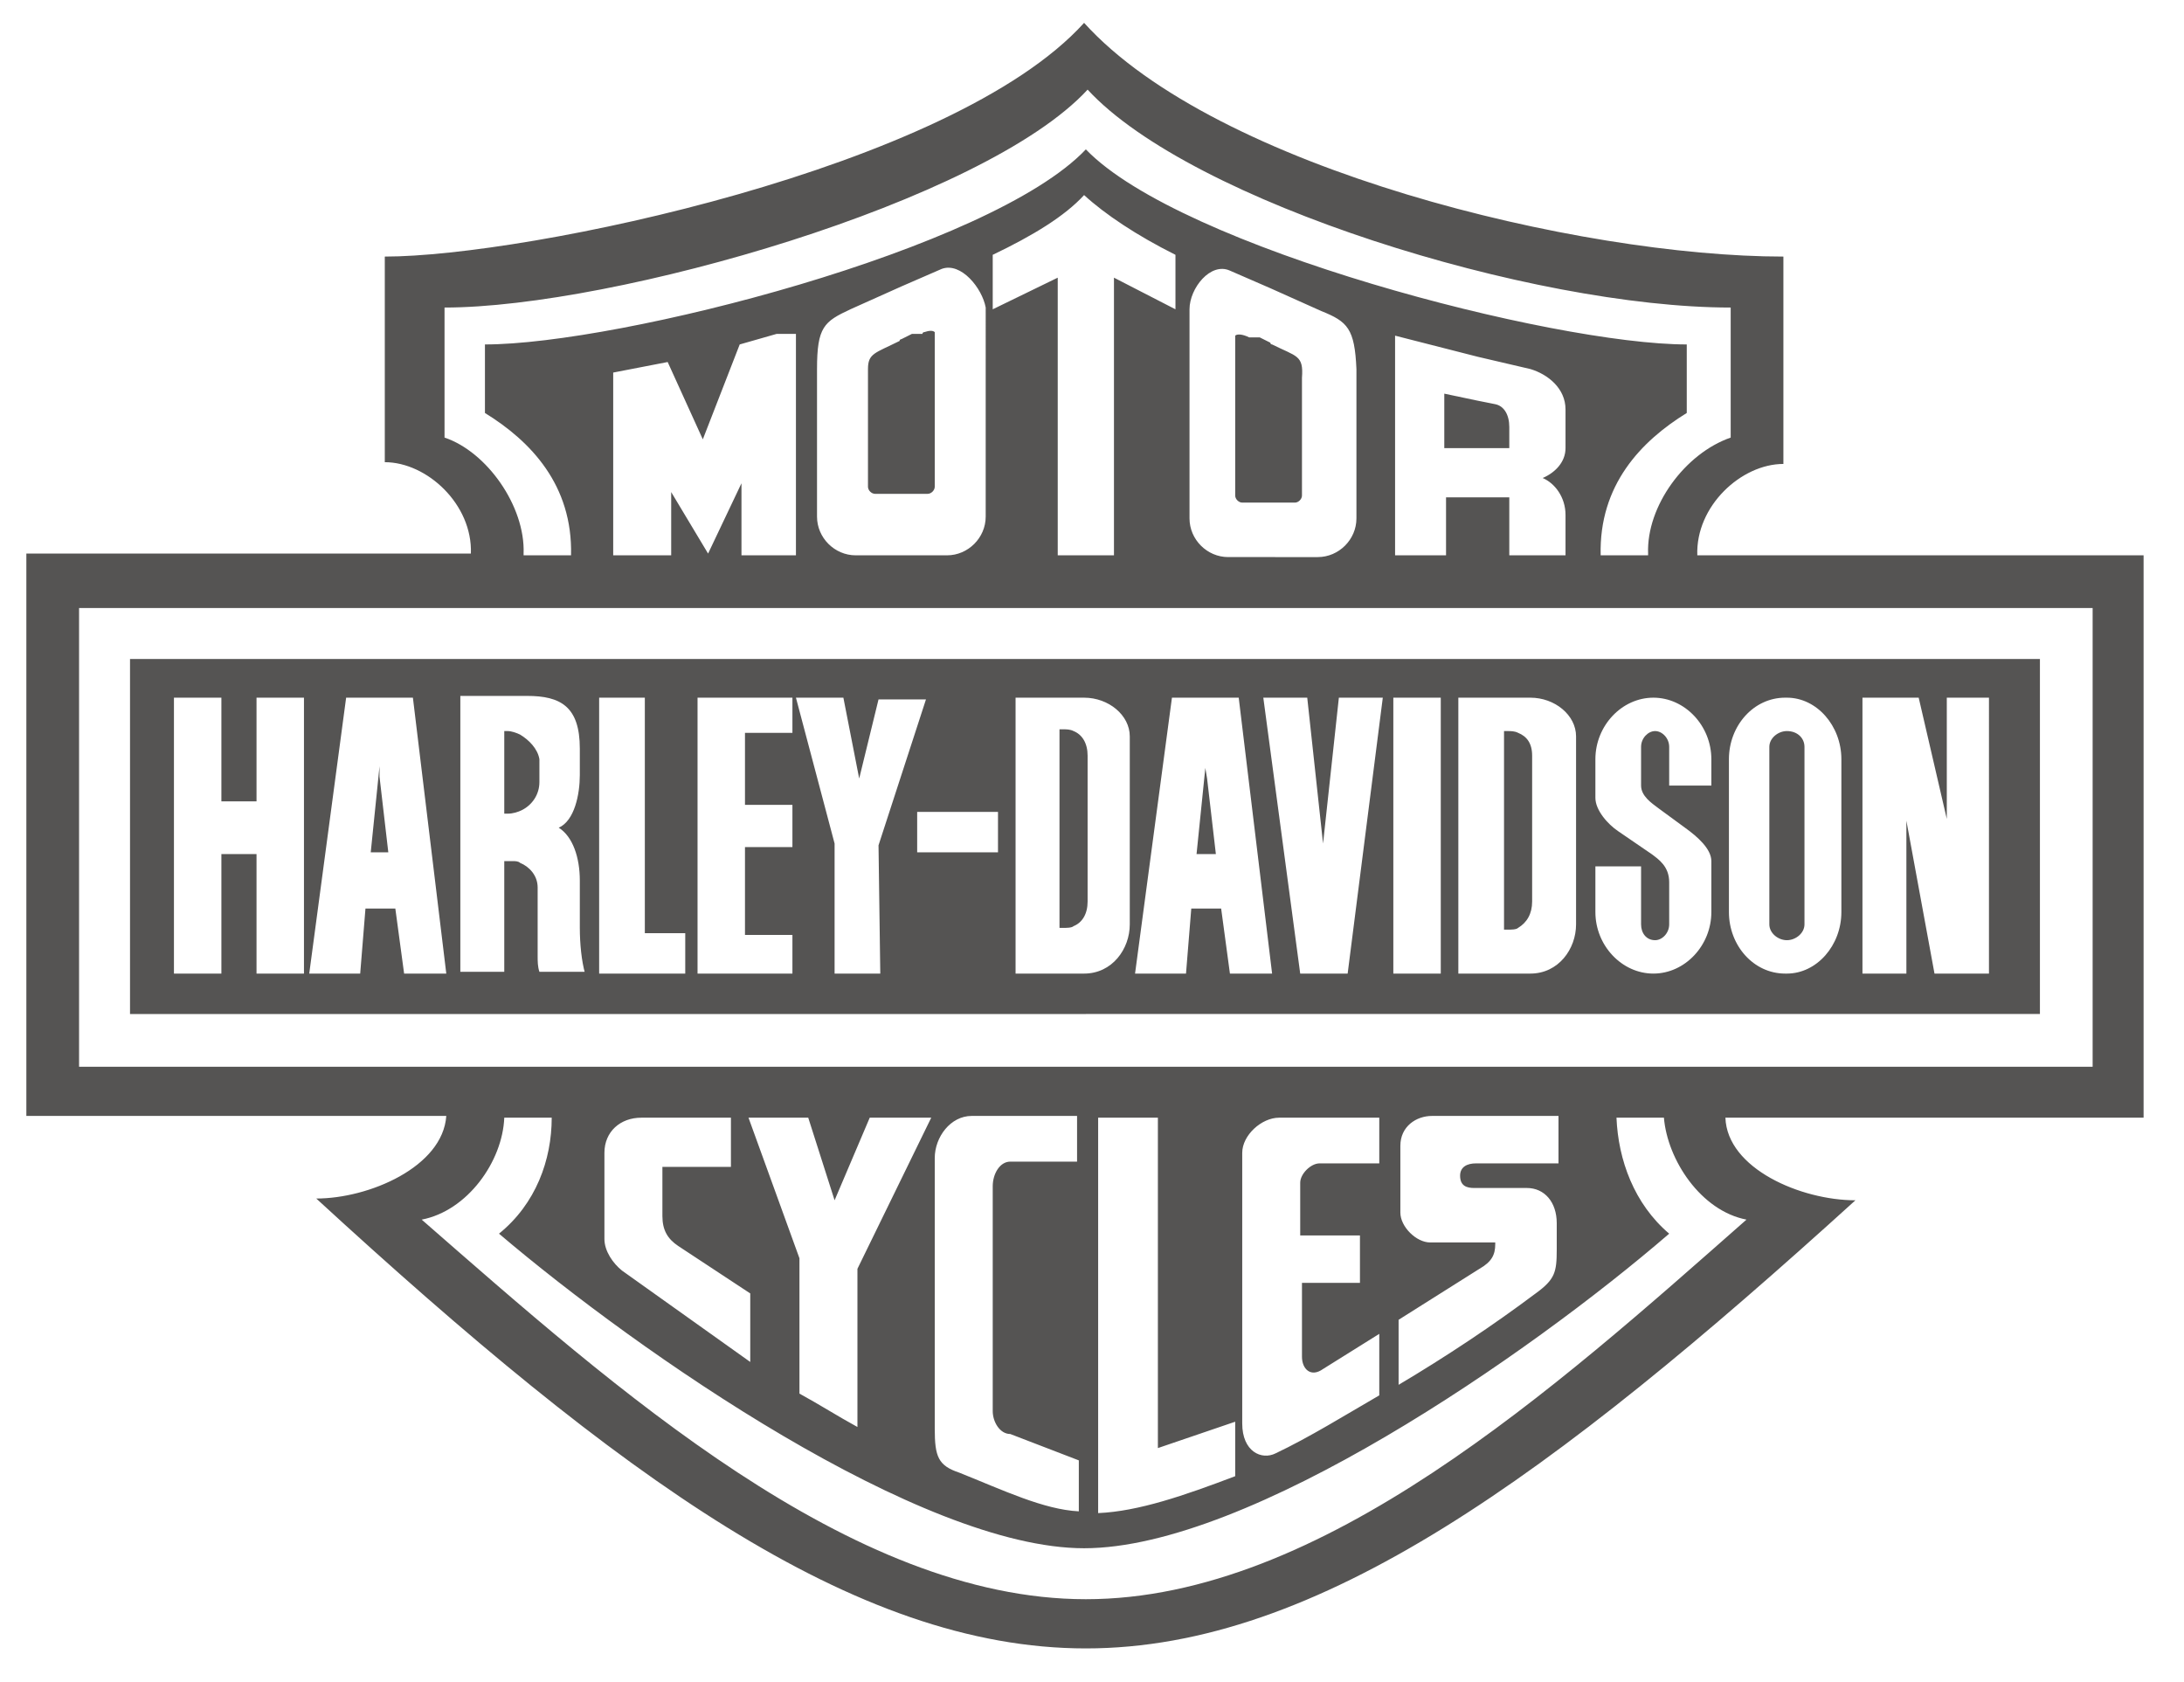 <?xml version="1.0" encoding="utf-8"?>
<!-- Generator: Adobe Illustrator 21.1.0, SVG Export Plug-In . SVG Version: 6.00 Build 0)  -->
<!DOCTYPE svg PUBLIC "-//W3C//DTD SVG 1.1//EN" "http://www.w3.org/Graphics/SVG/1.1/DTD/svg11.dtd">
<svg version="1.1" id="Layer_1" xmlns="http://www.w3.org/2000/svg" xmlns:xlink="http://www.w3.org/1999/xlink" x="0px" y="0px"
	 viewBox="0 0 124.3 95.7" style="enable-background:new 0 0 124.3 95.7;" xml:space="preserve">
<style type="text/css">
	.st0{fill:#555453;}
</style>
<path class="st0" d="M21.6,44.2l0.5,4.3h-0.5h-0.5l0.5-4.9L21.6,44.2z M53.2,18.9c-0.1-0.1-0.3-0.1-0.6,0c0,0-0.1,0-0.1,0.1
	c0,0,0,0,0,0c0,0-0.1,0-0.1,0c0,0,0,0-0.1,0c0,0-0.1,0-0.1,0c0,0-0.1,0-0.1,0c0,0-0.1,0-0.1,0c0,0-0.1,0-0.1,0
	c-0.2,0.1-0.4,0.2-0.6,0.3c0,0-0.1,0-0.1,0.1c-1.4,0.7-1.8,0.7-1.8,1.6v6.7c0,0.2,0.2,0.4,0.4,0.4h1.5h1.5c0.2,0,0.4-0.2,0.4-0.4
	L53.2,18.9C53.2,18.9,53.2,18.9,53.2,18.9C53.2,18.9,53.2,18.9,53.2,18.9z M61.1,41.6c-0.2-0.1-0.4-0.1-0.6-0.1h-0.2v11.3h0.2
	c0.2,0,0.5,0,0.6-0.1c0.5-0.2,0.8-0.7,0.8-1.4v-8.3C61.9,42.3,61.6,41.8,61.1,41.6z M101.7,53.5c0.5,0,1-0.4,1-0.9V42.5
	c0-0.5-0.4-0.9-1-0.9c-0.5,0-1,0.4-1,0.9v10.1C100.7,53.1,101.2,53.5,101.7,53.5z M29.6,41.8c-0.2-0.1-0.5-0.2-0.7-0.2h-0.2v4.7h0.2
	c0.3,0,0.6-0.1,0.8-0.2c0.6-0.3,1-0.9,1-1.6v-1.3C30.6,42.6,30.1,42.1,29.6,41.8z M69.2,48.6l-0.5-4.3l-0.1-0.6l-0.5,4.9h0.5H69.2z
	 M87.2,51.3v-8.3c0-0.7-0.3-1.1-0.8-1.3c-0.2-0.1-0.4-0.1-0.6-0.1h-0.2v11.3h0.2c0.2,0,0.5,0,0.6-0.1C86.9,52.5,87.2,52,87.2,51.3z
	 M72.4,19.6c0,0-0.1,0-0.1-0.1c-0.2-0.1-0.4-0.2-0.6-0.3c0,0-0.1,0-0.1,0c0,0-0.1,0-0.1,0c0,0-0.1,0-0.1,0c0,0-0.1,0-0.1,0
	c0,0,0,0-0.1,0c0,0-0.1,0-0.1,0c0,0,0,0,0,0c-0.4-0.2-0.7-0.2-0.8-0.1c0,0,0,0,0,0c0,0,0,0,0,0.1v9c0,0.2,0.2,0.4,0.4,0.4h1.5h1.5
	c0.2,0,0.4-0.2,0.4-0.4v-6.7C74.2,20.2,73.8,20.3,72.4,19.6z M122,63.6H98.2c0.1,2.9,4.3,4.7,7.4,4.7C88.3,84,75,93.8,61.8,93.8
	C48.6,93.8,35.2,84,18,68.2c3,0,7.2-1.8,7.4-4.7H1.5v-32h25.3c0.1-2.8-2.5-5.2-4.9-5.2V14.6c8,0,32.3-5,39.8-13.3
	c7.5,8.3,28.2,13.3,39.8,13.3v11.8c-2.4,0-5,2.4-4.9,5.2H122V63.6z M29.8,31.5l0,0.1h2.7c0.1-4-2.3-6.5-4.9-8.1v-3.9
	c7.6,0,28.8-5.4,34.2-11.1c5.4,5.6,26.6,11.1,34.2,11.1v3.9c-2.6,1.6-5,4.1-4.9,8.1h2.7v-0.1c-0.1-2.7,2.1-5.7,4.7-6.6v-7.4
	c-11.3,0-30.7-6-36.6-12.4c-5.9,6.4-27,12.4-36.6,12.4v7.4C27.7,25.7,29.9,28.8,29.8,31.5z M87.8,27.2c0.7-0.3,1.3-0.9,1.3-1.7v-2.2
	c0-1.2-1-2-2-2.3l-3-0.7l-4.7-1.2v12.5h2.9l0-3.3H84h1.9l0,3.3h3.2v-2.3C89.1,28.3,88.5,27.5,87.8,27.2z M75.2,17.7l-2.9-1.3l-2.3-1
	c-1.1-0.5-2.3,1-2.3,2.2v11.9c0,1.2,1,2.2,2.2,2.2h2.5H75c1.2,0,2.2-1,2.2-2.2V21C77.1,18.7,76.7,18.3,75.2,17.7z M60.2,15.8v15.8
	h3.2V15.8l3.5,1.8v-3.1c-2.2-1.1-4-2.3-5.2-3.4c-1.1,1.2-2.9,2.3-5.2,3.4v3.1L60.2,15.8z M53.6,15.3l-2.3,1l-2.9,1.3
	c-1.5,0.7-1.9,1-1.9,3.4v8.4c0,1.2,1,2.2,2.2,2.2h2.7h2.5c1.2,0,2.2-1,2.2-2.2V17.5C55.9,16.4,54.7,14.9,53.6,15.3z M42.2,27.5v4.1
	h3.1V19h-1.1c-0.7,0.2-1.4,0.4-2.1,0.6L40,25l-2-4.4c-1,0.2-2.1,0.4-3.1,0.6v10.4h3.3V28l2.1,3.5L42.2,27.5z M94.7,63.6H92
	c0.1,2.4,1,4.9,3,6.6c-8,6.9-23.9,17.9-33.3,17.9c-9.3,0-25.3-11.1-33.3-17.9c2.1-1.7,3-4.2,3-6.6h-2.7c-0.1,2.5-2.1,5.3-4.7,5.8
	C35,79,48.4,91,61.8,91s26.7-12,37.6-21.6C96.8,68.9,94.9,66,94.7,63.6z M37.7,69.2v-2.8h3.9l0-2.8h-5.1c-1.2,0-2.1,0.8-2.1,2v4.9
	c0,0.7,0.5,1.4,1,1.8l7.3,5.2v-3.9l-4.1-2.7C38,70.5,37.7,70,37.7,69.2z M45.5,71.6v7.7c1.1,0.6,2.2,1.3,3.3,1.9v-9l4.2-8.6h-3.5
	l-2,4.7L46,63.6h-3.4L45.5,71.6z M56.5,80.3V67.5c0-0.7,0.4-1.4,1-1.4h3.8v-2.6h-6c-1.2,0-2.1,1.2-2.1,2.4v15.4
	c0,1.6,0.2,2.1,1.4,2.5c2.5,1,4.8,2.1,6.8,2.2v-2.9l-3.9-1.5C56.9,81.6,56.5,80.9,56.5,80.3z M65.9,82.4V63.6h-3.4v22.5
	c2.3-0.1,4.9-1,7.8-2.1v-3.1L65.9,82.4z M74,67.3c0-0.5,0.6-1.1,1.1-1.1h3.4v-2.6h-5.7c-1,0-2.1,1-2.1,2V81c0,1.6,1.1,2.1,1.9,1.7
	c1.9-0.9,4-2.2,5.9-3.3v-3.5l-3.2,2c-0.7,0.5-1.2,0-1.2-0.7v-4.2l3.3,0l0-2.7H74L74,67.3z M85.1,70.8c0,0.6-0.2,1-0.9,1.4l-4.6,2.9
	v3.7c2.7-1.6,5.4-3.4,7.8-5.2c1.1-0.8,1.2-1.2,1.2-2.5v-1.5c0-1.2-0.7-2-1.7-2h-3c-0.4,0-0.8-0.1-0.8-0.7c0-0.5,0.4-0.7,0.9-0.7h4.7
	v-2.7h-7.2c-0.9,0-1.8,0.6-1.8,1.7v3.8c0,0.8,0.9,1.7,1.7,1.7H85.1z M119.1,34.6H61.8H4.5v26.1h57.3h57.3V34.6z M61.8,37.5h54.3
	v20.2H61.8H7.4V37.5H61.8z M17.3,39.7h-2.7v5.9h-2v-5.9H9.9v15.7h2.7v-6.8h2v6.8h2.7V39.7z M25.4,55.4l-1.9-15.7h-1.9h-1.9
	l-2.1,15.7h2.9l0.3-3.7h0.8h0.9l0.5,3.7H25.4z M33.3,55.4c-0.2-0.7-0.3-1.7-0.3-2.6v-2.7c0-1.3-0.4-2.5-1.2-3c0.9-0.4,1.2-1.9,1.2-3
	v-1.5c0-2.4-1.1-3-3-3h-0.4h-3.4v15.7h2.5v-6.3h0.5c0.1,0,0.3,0,0.4,0.1c0.5,0.2,1,0.7,1,1.4v3.9c0,0.3,0,0.6,0.1,0.9H33.3z
	 M39,53.1h-2.3V39.7h-2.6v15.7H39V53.1z M45.1,39.7h-5.4v15.7h5.4v-2.2h-2.7v-5h2.7v-2.4h-2.7v-4.1h2.7V39.7z M50.1,55.4L50,48.1
	l2.7-8.3H50l-1.1,4.5L48,39.7h-2.7l2.2,8.3l0,7.4H50.1z M56.8,46.2h-4.6v2.3h4.6V46.2z M106,55.4h2.5l0-8.7l1.6,8.7h3.1V39.7h-2.4
	v6.9l-1.6-6.9H106V55.4z M98.4,51.9c0,1.9,1.4,3.5,3.2,3.5c0,0,0.1,0,0.1,0c1.7,0,3.1-1.6,3.1-3.5v-8.7c0-1.9-1.4-3.5-3.1-3.5
	c0,0-0.1,0-0.1,0c-1.8,0-3.2,1.6-3.2,3.5V51.9z M90.8,51.9c0,1.9,1.5,3.5,3.3,3.5c1.8,0,3.3-1.6,3.3-3.5V49c0-0.7-0.8-1.4-1.5-1.9
	L94.4,46c-0.4-0.3-1-0.7-1-1.3v-2.2c0-0.5,0.4-0.9,0.8-0.9c0.4,0,0.8,0.4,0.8,0.9v2.2h2.4v-1.5c0-1.9-1.5-3.5-3.3-3.5
	c-1.8,0-3.3,1.6-3.3,3.5v2.2c0,0.7,0.7,1.5,1.3,1.9l1.9,1.3c0.4,0.3,1,0.7,1,1.6v2.4c0,0.5-0.4,0.9-0.8,0.9c-0.5,0-0.8-0.4-0.8-0.9
	v-3.3h-2.6V51.9z M83,55.4h3.4h0.7c1.6,0,2.6-1.4,2.6-2.8V41.9c0-1.2-1.2-2.2-2.6-2.2h-0.7H83V55.4z M79.3,55.4h2.7V39.7h-2.7V55.4z
	 M71.9,39.7L74,55.4h2.7l2-15.7h-2.5l-0.9,8.3l-0.9-8.3H71.9z M64.6,55.4h2.9l0.3-3.7h0.8h0.9l0.5,3.7h2.4l-1.9-15.7h-1.9h-1.9
	L64.6,55.4z M61.7,39.7h-0.6h-3.3v15.7h3.3h0.6c1.6,0,2.6-1.4,2.6-2.8V41.9C64.3,40.7,63.1,39.7,61.7,39.7z M85.1,23l-1-0.2
	l-1.9-0.4l0,3.1H84h1.9v-1.2C85.9,23.6,85.6,23.1,85.1,23z"/>
</svg>
